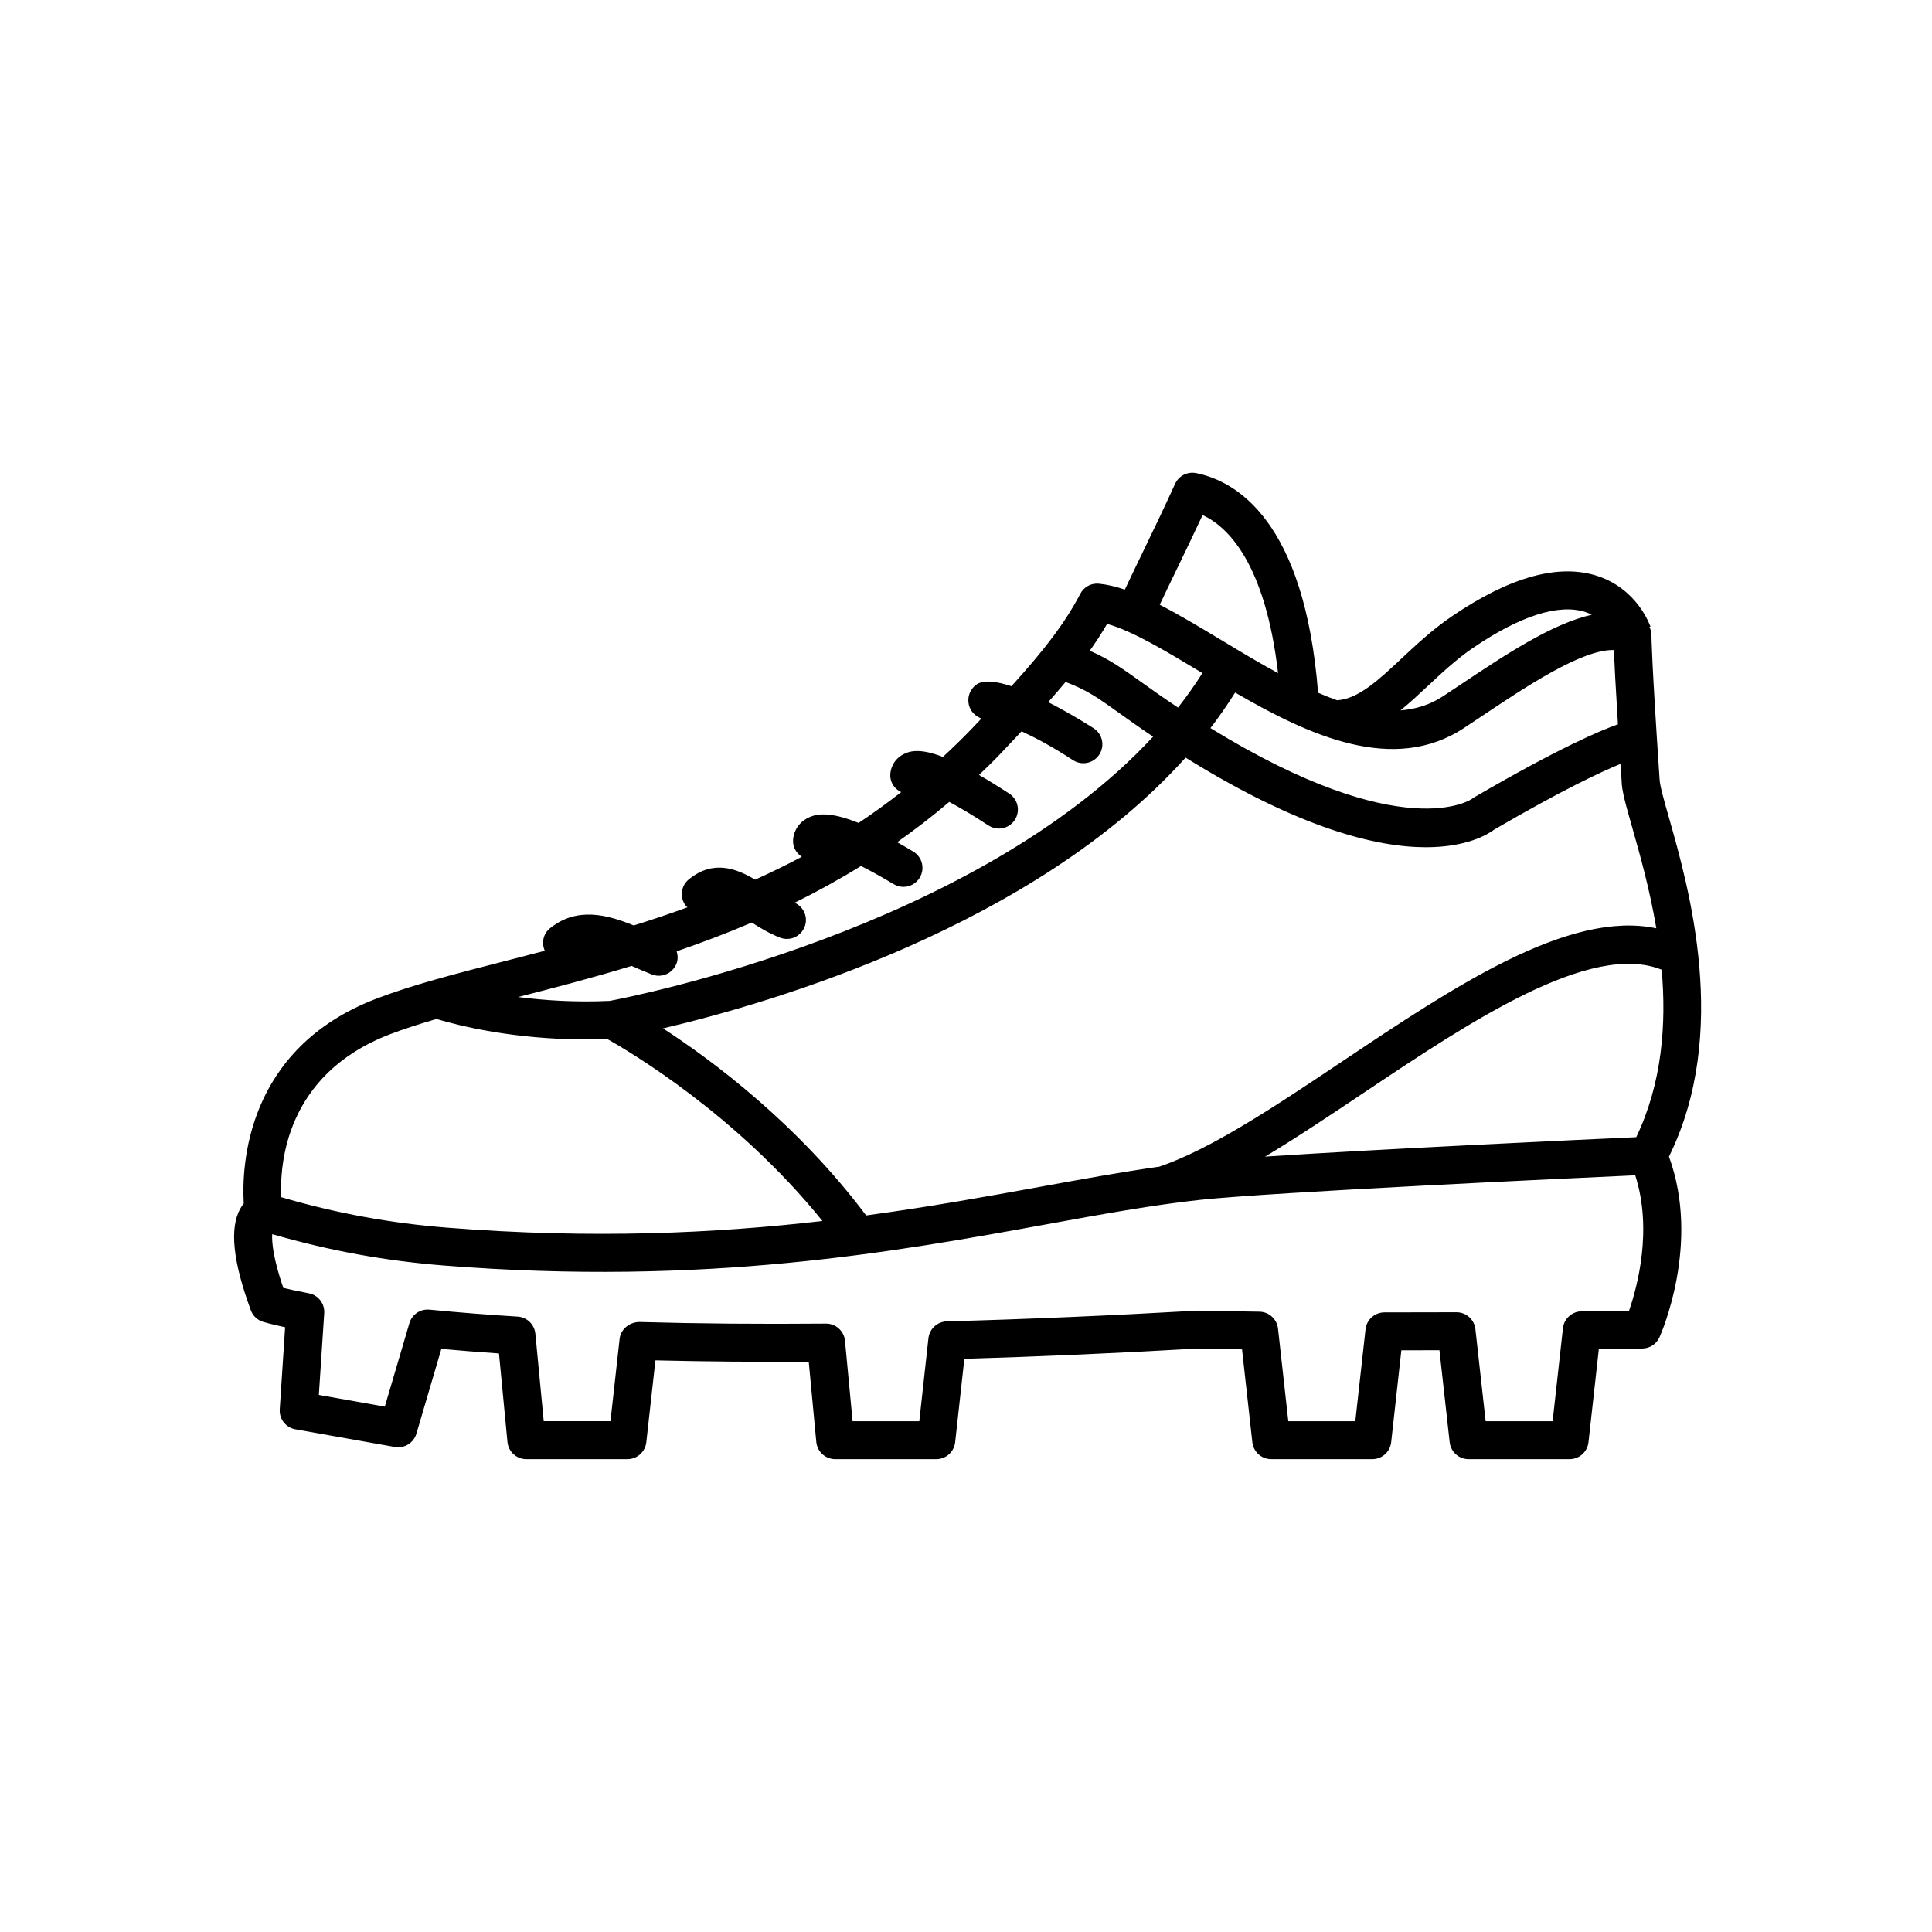 <?xml version="1.0" encoding="UTF-8"?>
<!-- Uploaded to: ICON Repo, www.svgrepo.com, Generator: ICON Repo Mixer Tools -->
<svg fill="#000000" width="800px" height="800px" version="1.1" viewBox="144 144 512 512" xmlns="http://www.w3.org/2000/svg">
 <path d="m586.23 360.48c-1.129-3.949-2.402-8.43-2.422-9.969-2.117-31.387-2.16-37.996-2.16-38.258 0-0.742-0.211-1.441-0.52-2.09l0.258-0.086c-0.137-0.402-3.426-9.871-13.879-13.383-10.309-3.461-23.383 0.141-38.855 10.707-5.055 3.449-9.43 7.551-13.297 11.168-6.125 5.738-11.441 10.672-17.008 11.008-1.668-0.586-3.352-1.27-5.039-1.996-3.602-45.648-21.746-56.086-32.324-58.207-2.312-0.457-4.609 0.73-5.578 2.856-2.719 6.012-5.941 12.66-8.781 18.551-1.715 3.547-3.254 6.75-4.527 9.465-2.371-0.789-4.66-1.344-6.852-1.562-2.102-0.207-4.016 0.863-4.961 2.68-4.051 7.754-9.551 14.887-18.242 24.484-3.926-1.289-7.379-1.762-9.262-0.449-1.688 1.18-2.508 3.309-2.035 5.316 0.457 1.953 1.754 3.043 3.332 3.707-0.719 0.762-1.379 1.473-2.137 2.262-2.637 2.777-5.336 5.387-8.062 7.906-5.805-2.242-8.672-1.738-10.707-0.574-2.519 1.438-3.316 3.969-3.234 5.703 0.09 1.91 1.273 3.414 2.883 4.203-3.719 2.898-7.477 5.648-11.289 8.168-7.894-3.195-11.504-2.484-13.891-1.078-2.656 1.551-3.531 4.223-3.477 6.039 0.051 1.707 0.996 3.129 2.324 4-4.102 2.195-8.227 4.191-12.363 6.07-4.969-2.957-11.094-5.352-17.578-0.086-2.16 1.754-2.488 4.926-0.734 7.09 0.109 0.137 0.266 0.203 0.387 0.316-4.781 1.75-9.539 3.34-14.246 4.812-7.039-2.863-15.09-5.031-22.234 0.781-1.805 1.465-2.242 3.894-1.344 5.926-3.543 0.934-7.047 1.84-10.461 2.711-13.23 3.391-24.66 6.324-34.285 10.027-34.551 13.305-35.605 44.441-35.031 54.23-0.328 0.406-0.641 0.871-0.938 1.402-2.863 5.195-1.945 13.992 2.812 26.898 0.543 1.477 1.742 2.613 3.246 3.074 0.102 0.031 1.941 0.59 5.84 1.43l-1.422 21.758c-0.168 2.562 1.617 4.84 4.144 5.289l26.359 4.684c2.516 0.449 4.988-1.074 5.715-3.535l6.613-22.461c5.125 0.469 10.113 0.863 15.266 1.211l2.246 23.457c0.246 2.586 2.418 4.555 5.019 4.555h26.773c2.562 0 4.727-1.93 5.008-4.484l2.414-21.699c13.098 0.316 26.465 0.441 40.629 0.348l2.004 21.266c0.242 2.59 2.418 4.566 5.019 4.566h26.777c2.57 0 4.727-1.934 5.008-4.488l2.434-22.102c19.785-0.578 40.703-1.5 61.934-2.731 3.719 0.09 7.629 0.16 11.652 0.227l2.731 24.609c0.289 2.555 2.438 4.484 5.008 4.484h26.777c2.57 0 4.727-1.93 5.008-4.484l2.699-24.359c3.41 0 6.781-0.012 10.09-0.02l2.711 24.379c0.289 2.555 2.438 4.484 5.008 4.484h26.773c2.57 0 4.727-1.93 5.008-4.484l2.742-24.688c7.215-0.086 11.551-0.145 11.551-0.145 1.953-0.031 3.715-1.184 4.516-2.973 0.465-1.031 10.949-24.832 2.519-47.887 16.219-32.855 5.258-71.336-0.062-90.031zm-3.285 29.531c-23.172-4.891-53.543 15.395-83.039 35.141-17.938 12.004-34.875 23.328-48.629 28.016-10.039 1.414-20.676 3.352-31.77 5.371-13.969 2.543-29.188 5.297-45.973 7.562-18.191-24.25-40.598-40.98-53.828-49.57 28.613-6.711 98.238-26.957 138.49-71.758 30.355 18.898 50.777 23.754 63.691 23.754 10.809 0 16.363-3.375 18.121-4.691 18.254-10.621 28.379-15.332 33.434-17.387 0.098 1.457 0.188 2.867 0.297 4.445 0.031 2.609 1.074 6.273 2.801 12.344 2 7.062 4.652 16.359 6.402 26.773zm-50.934-53.109 4.41-2.934c11.523-7.684 26.695-17.938 35.273-17.703 0.137 3.394 0.441 9.477 1.078 19.684-4.684 1.648-15.723 6.312-38.117 19.363-0.168 0.102-0.449 0.297-0.598 0.414-0.188 0.137-18.234 12.59-69.277-18.777 2.336-3.027 4.504-6.184 6.543-9.418 19.555 11.371 41.992 21.723 60.688 9.371zm-9.766-10.98c3.773-3.535 7.672-7.188 12.082-10.203 12.461-8.5 22.758-11.809 29.824-9.523 0.613 0.203 1.164 0.449 1.691 0.711-10.602 2.394-22.953 10.625-35.02 18.676l-4.367 2.906c-3.5 2.316-7.309 3.449-11.309 3.769 2.383-1.953 4.727-4.109 7.098-6.336zm-66.547-30.746c2.246-4.648 4.719-9.77 7.008-14.688 6.695 3.117 16.602 12.742 19.996 41.898-5.117-2.777-10.207-5.844-15.133-8.816-5.773-3.481-11.168-6.715-16.227-9.305 1.23-2.617 2.707-5.695 4.356-9.09zm-18.305 14.164c6.707 1.844 15.613 7.219 24.965 12.855 0.102 0.059 0.195 0.117 0.297 0.176-2 3.148-4.152 6.195-6.469 9.141-4.074-2.715-7.18-4.926-9.758-6.777-4.926-3.531-8.387-6-13.633-8.289 1.688-2.375 3.215-4.719 4.598-7.106zm-41.824 47.176c2.644 1.41 6.019 3.391 10.383 6.242 0.852 0.555 1.809 0.82 2.754 0.82 1.641 0 3.254-0.801 4.223-2.281 1.527-2.328 0.871-5.453-1.457-6.973-2.996-1.961-5.633-3.578-8.02-4.953 1.945-1.867 3.883-3.734 5.777-5.727 1.953-2.051 3.762-3.981 5.5-5.84 3.641 1.676 8.156 4.062 13.609 7.633 0.852 0.559 1.809 0.828 2.754 0.828 1.641 0 3.254-0.801 4.223-2.277 1.523-2.328 0.871-5.453-1.457-6.973-0.117-0.074-5.629-3.652-12.078-6.938 1.633-1.844 3.195-3.637 4.613-5.352 5.691 2.144 8.605 4.227 14.168 8.207 2.43 1.742 5.324 3.805 9.02 6.289-47.293 51.086-138.01 68.895-144.02 70.023-9.16 0.414-17.371-0.137-24.242-1.027 9.32-2.387 19.461-5.008 30.066-8.242 0.082 0.035 0.141 0.059 0.215 0.098 1.699 0.742 3.422 1.492 5.152 2.168 0.598 0.23 1.219 0.344 1.828 0.344 2.016 0 3.918-1.219 4.695-3.211 0.43-1.098 0.367-2.227 0.051-3.269 6.555-2.246 13.211-4.746 19.906-7.621 2.242 1.43 4.656 2.902 7.492 4 0.598 0.23 1.215 0.344 1.824 0.344 2.016 0 3.918-1.223 4.695-3.219 0.977-2.508-0.227-5.289-2.656-6.379 5.894-2.906 11.773-6.141 17.59-9.73 2.387 1.199 5.215 2.731 8.641 4.801 0.816 0.492 1.715 0.727 2.602 0.727 1.707 0 3.371-0.867 4.316-2.434 1.441-2.383 0.676-5.477-1.707-6.918-1.512-0.91-2.918-1.723-4.273-2.488 4.684-3.285 9.293-6.824 13.809-10.672zm-148.32 61.609c3.762-1.445 7.965-2.781 12.426-4.09 6.039 1.809 20.477 5.422 39.684 5.422 1.793 0 3.664-0.059 5.543-0.125 5.68 3.176 34.219 19.938 57.055 48.238-28.219 3.25-60.809 4.82-99.457 1.77-15.039-1.188-29.176-3.773-43.953-8.066-0.434-8.535 1.004-32.488 28.703-43.148zm328.46 73.246c-2.762 0.035-7.09 0.09-12.555 0.141-2.551 0.023-4.68 1.949-4.957 4.484l-2.734 24.645h-17.754l-2.711-24.395c-0.289-2.555-2.438-4.484-5.008-4.484h-0.02c-6.152 0.02-12.559 0.039-19.078 0.035h-0.004c-2.57 0-4.727 1.93-5.008 4.484l-2.707 24.359h-17.758l-2.727-24.547c-0.281-2.527-2.402-4.449-4.938-4.484-5.57-0.074-10.953-0.168-16.402-0.281-23.113 1.324-45.465 2.281-66.434 2.848-2.516 0.07-4.594 1.984-4.871 4.488l-2.418 21.973h-17.68l-2.012-21.301c-0.242-2.594-2.418-4.566-5.019-4.566h-0.047c-17.402 0.152-33.594 0.02-49.52-0.43-2.519 0.074-4.856 1.879-5.144 4.484l-2.422 21.809h-17.688l-2.215-23.176c-0.238-2.465-2.231-4.394-4.707-4.543-8-0.492-15.426-1.078-23.355-1.844-2.445-0.223-4.637 1.273-5.32 3.594l-6.516 22.113-17.48-3.102 1.422-21.66c0.168-2.543-1.586-4.805-4.09-5.281-3.039-0.574-5.266-1.066-6.762-1.426-2.684-7.859-3.055-12.113-2.934-14.242 15.301 4.418 29.965 7.082 45.57 8.316 69.395 5.481 119.42-3.613 159.62-10.926 14.59-2.656 28.375-5.164 40.84-6.492 19.496-2.07 97.316-5.688 115.19-6.5 4.652 14.496 0.516 29.668-1.645 35.906zm1.91-46.008c-13.355 0.605-67.086 3.078-98.363 5.148 8.398-5.039 17.199-10.922 26.258-16.984 28.203-18.883 60-40.094 78.848-32.547 1.262 14.375 0.148 29.988-6.742 44.383z"/>
</svg>